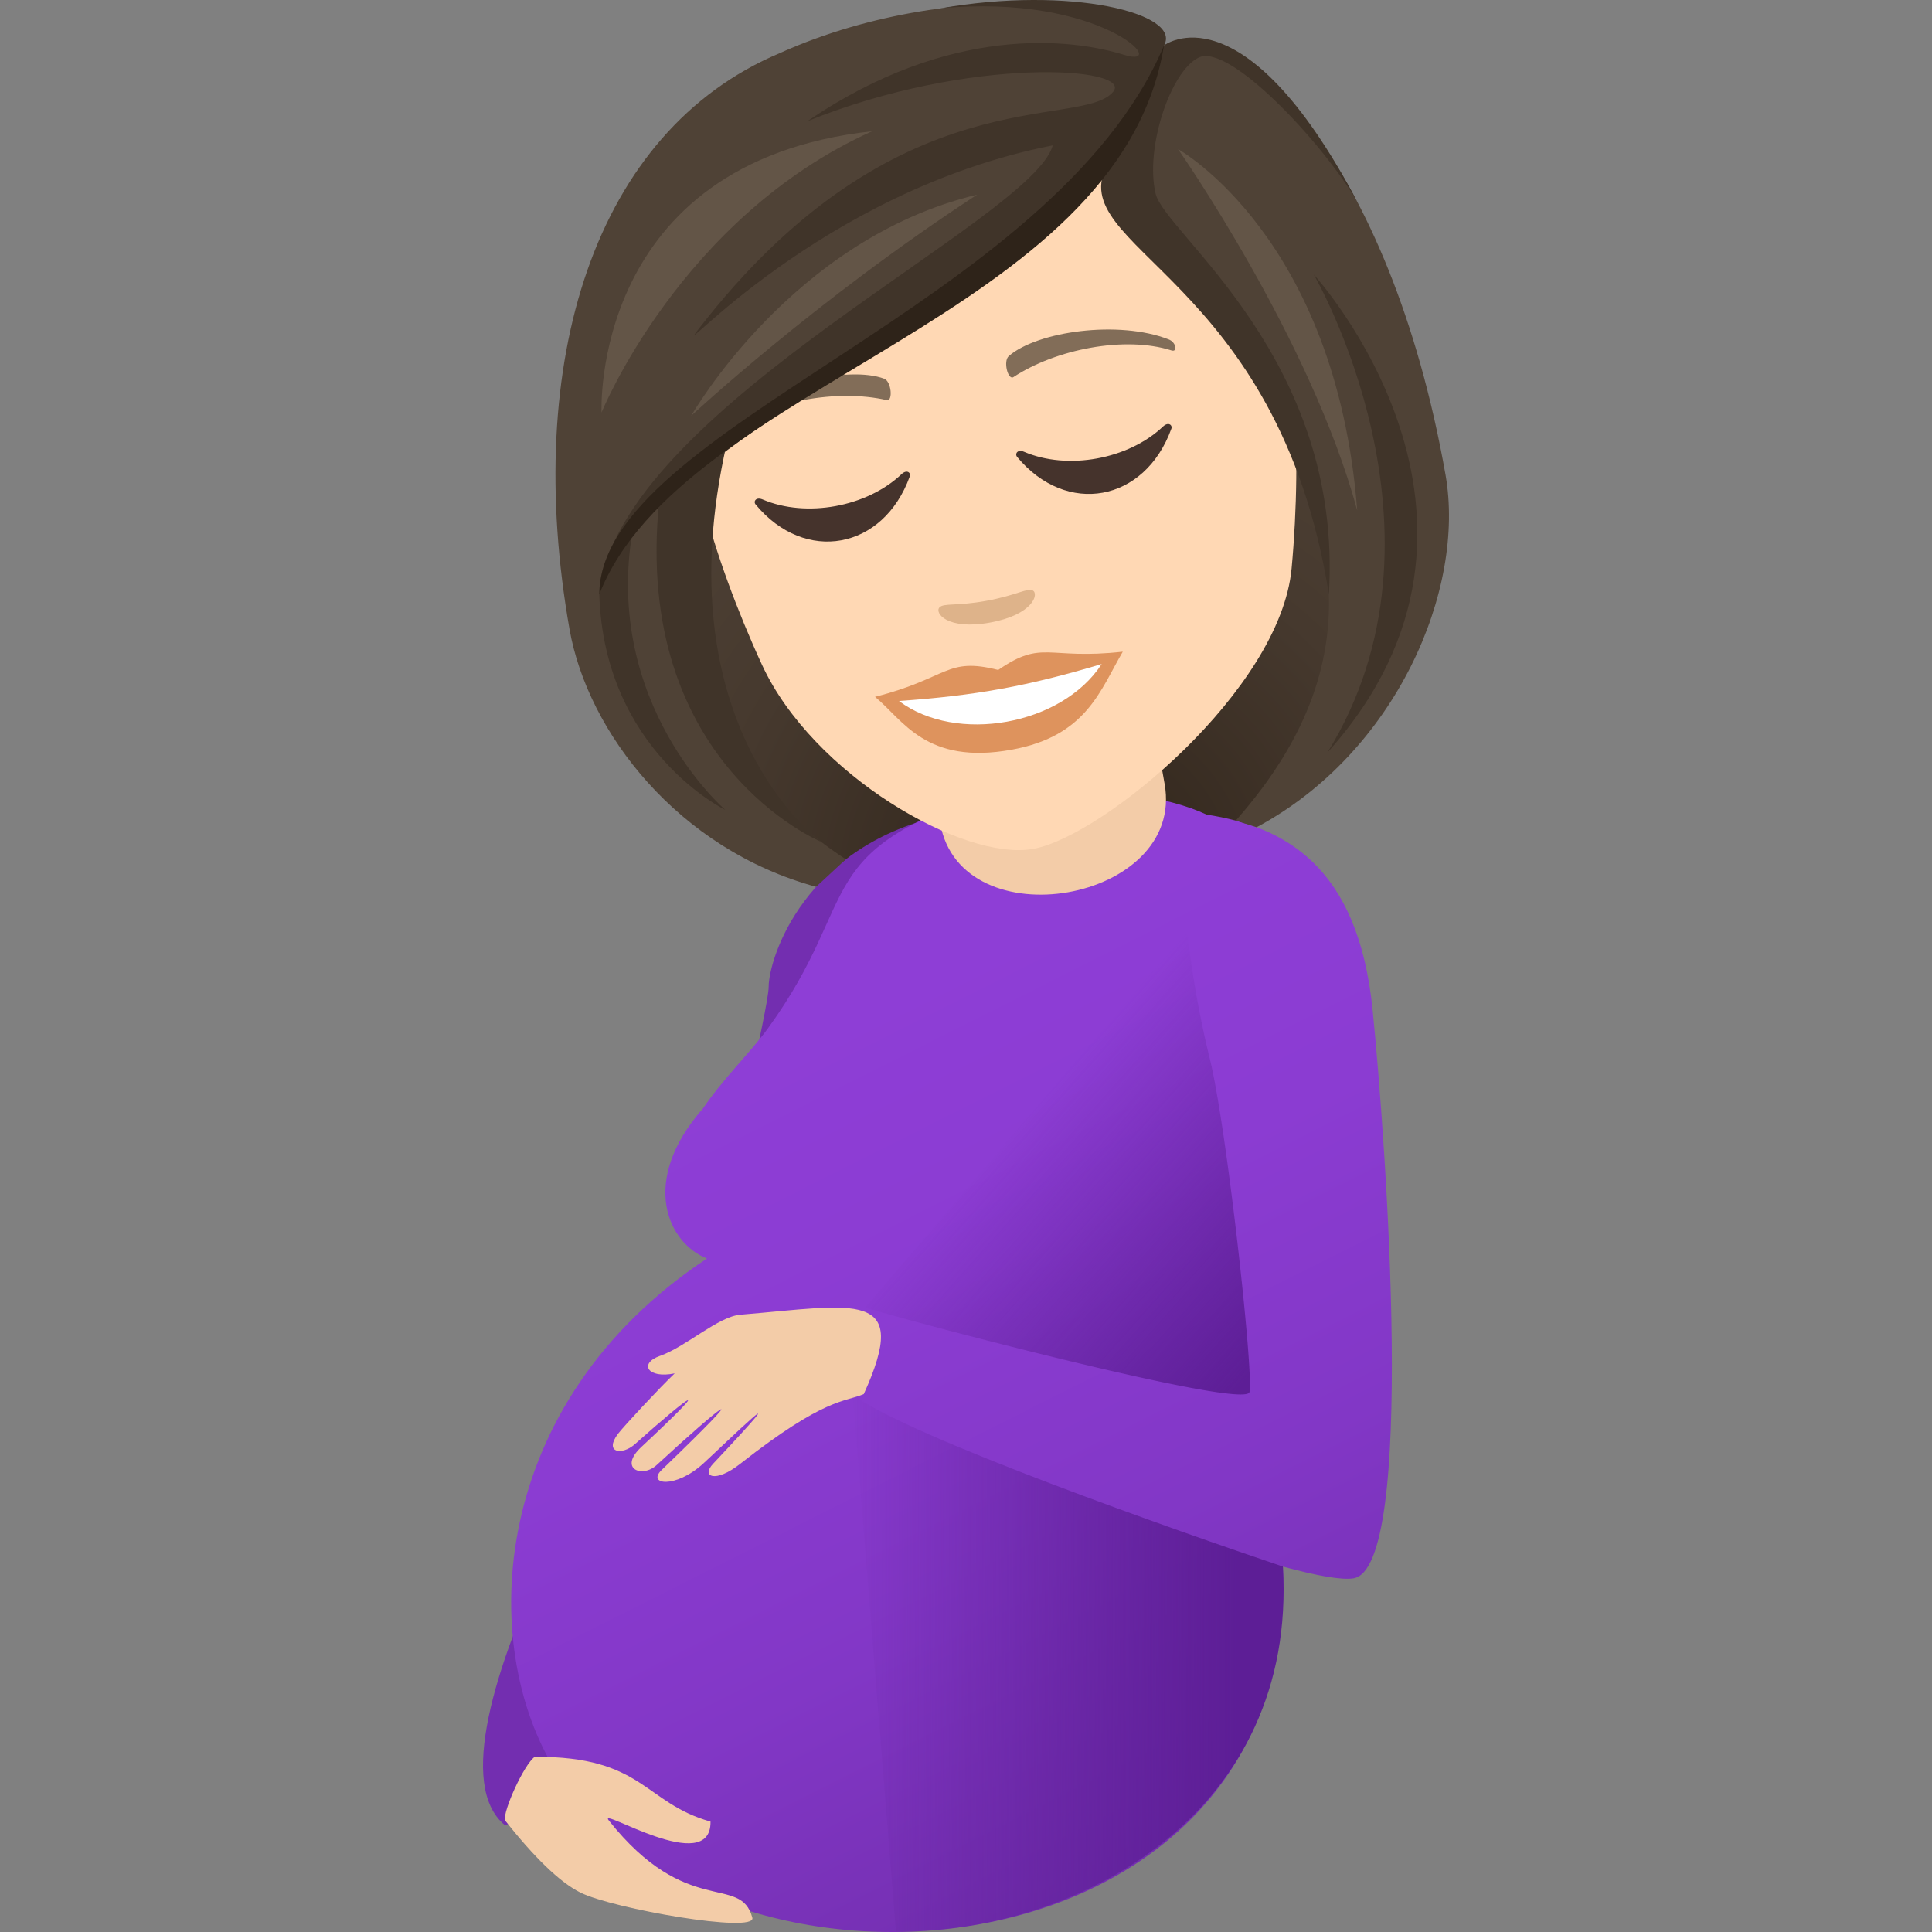 <svg xmlns="http://www.w3.org/2000/svg" xml:space="preserve" style="enable-background:new 0 0 64 64" viewBox="0 0 64 64"><rect x="0" y="0" width="64" height="64" fill="#808080" stroke="none"/><radialGradient id="a" cx="114.142" cy="-96.283" r="18.795" gradientTransform="matrix(.986 -.174 .174 .985 -60.392 144.05)" gradientUnits="userSpaceOnUse"><stop offset="0" style="stop-color:#2e2319"/><stop offset=".615" style="stop-color:#46392e"/><stop offset="1" style="stop-color:#4f4236"/></radialGradient><path d="M40.09 28.08c8.992-5.57 5.978-16.997 5.978-16.997l-27.085 4.771s1.08 11.769 11.434 13.93c0 0 2.021.143 4.922-.368 2.903-.511 4.751-1.335 4.751-1.335z" style="fill:url(#a)"/><path d="M31.377 26.98c-4.743.988-5.91 4.781-5.914 5.704-.004.759-1.405 6.29-1.72 9.269-2.206 2.821-10.156 15.923-7.02 18.507 2.532-.415 18.86-34.357 14.654-33.48z" style="fill:#732eb0"/><linearGradient id="b" x1="1490.273" x2="1503.933" y1="61.199" y2="34.055" gradientTransform="matrix(-1 0 0 1 1530.218 0)" gradientUnits="userSpaceOnUse"><stop offset="0" style="stop-color:#732eb0"/><stop offset=".018" style="stop-color:#742fb1"/><stop offset=".349" style="stop-color:#8237c6"/><stop offset=".678" style="stop-color:#8b3cd2"/><stop offset="1" style="stop-color:#8e3ed6"/></linearGradient><path d="M23.418 41.69c-1.28-.504-2.257-2.535-.142-4.96l-.016.029c.672-1.008 1.598-1.89 2.186-2.704 3.213-4.434 1.238-5.9 7.849-7.931 3.265-.052 5.367.247 6.677.862h.006c2.57.4 5.007 1.688 5.49 6.452.46 4.563 1.442 18.478-.626 18.845-.394.068-1.245-.09-2.343-.388.539 13.742-18.628 15.45-24.062 6.817-2.66-4.221-2.248-12.232 4.98-17.021z" style="fill:url(#b)"/><path d="M21.864 44.916c.866-.307 1.931-1.307 2.666-1.365 3.809-.315 5.675-.867 4.084 2.63-.645.274-1.28.103-4.086 2.304-.841.664-1.306.426-.906.004 3.197-3.394.359-.634-.324-.009-.933.852-1.88.696-1.38.215 3.239-3.12 2-2.16-.166-.163-.488.448-1.272.117-.509-.596 2.407-2.245 1.754-1.852-.213-.094-.434.384-1.023.278-.562-.34.204-.265 1.375-1.524 1.882-2.007-.9.185-1.197-.33-.486-.58zm3.058 18.611c-.39-1.465-2.163.041-4.757-3.224-.387-.493 3.395 1.899 3.372.04-2.213-.621-2.211-2.165-5.824-2.146-.355.25-1.058 1.804-.985 2.105.942 1.191 1.795 2.04 2.494 2.39 1.074.539 5.84 1.368 5.7.835z" style="fill:#f3cca8"/><linearGradient id="c" x1="33.881" x2="42.327" y1="36.97" y2="44.506" gradientUnits="userSpaceOnUse"><stop offset="0" style="stop-color:#5d1e96;stop-opacity:0"/><stop offset="1" style="stop-color:#5d1e96"/></linearGradient><path d="M40.072 35.057a33.673 33.673 0 0 1-.747-4.223l-10.66 12.475c.637.244 12.583 3.421 12.726 2.806.145-.614-.763-8.842-1.319-11.058z" style="fill:url(#c)"/><linearGradient id="d" x1="28.068" x2="40.951" y1="55.1" y2="55.1" gradientUnits="userSpaceOnUse"><stop offset="0" style="stop-color:#5d1e96;stop-opacity:0"/><stop offset="1" style="stop-color:#5d1e96"/></linearGradient><path d="M42.498 51.895c-3.396-1.146-12.394-4.298-14.248-5.694l1.43 17.798c6.193 0 13.3-4.016 12.818-12.104z" style="fill:url(#d)"/><path d="M38.58 25.968c.692 3.914-6.743 5.22-7.435 1.306l-.806-4.559 7.435-1.304.805 4.556z" style="fill:#f3cca8"/><path d="M30.827 1.753c6.86-1.25 11.151 3.92 12.005 11.415.17 1.506.135 3.73-.046 5.664-.374 4.02-6.243 8.867-8.555 9.288-2.311.421-7.303-2.449-8.987-6.093-.81-1.753-1.58-3.832-1.919-5.307-1.679-7.345.64-13.717 7.502-14.967z" style="fill:#ffd8b4"/><path d="M33.067 22.193c1.483-1.023 1.616-.324 4.127-.605-.745 1.263-1.191 2.793-3.675 3.245-2.852.52-3.606-.989-4.532-1.75 2.455-.624 2.346-1.327 4.08-.89z" style="fill:#de935d"/><path d="M36.495 21.997c-1.323 2.036-4.822 2.65-6.715 1.224 2.542-.178 4.267-.492 6.715-1.224z" style="fill:#fff"/><path d="M24.133 13.9c1.334-1.19 3.989-1.789 5.153-1.356.246.085.299.759.09.711-1.619-.374-3.924.013-5.212 1.021-.172.134-.235-.202-.031-.377zm14.582-2.656c-1.647-.646-4.34-.272-5.293.547-.203.167-.03.819.15.7 1.4-.923 3.69-1.375 5.237-.882.208.065.154-.272-.094-.365z" style="fill:#826d58"/><path d="M31.122 20.12c.143-.148.558-.036 1.554-.217.995-.182 1.348-.433 1.531-.345.22.106.019.805-1.408 1.065-1.427.26-1.85-.324-1.677-.503z" style="fill:#deb38a"/><path d="M33.925 14.967c1.442.617 3.454.251 4.602-.838.178-.166.32-.048.275.075-.88 2.432-3.475 2.903-5.11.93-.081-.1.014-.262.233-.167zm-8.662 1.578c1.44.617 3.452.251 4.602-.838.176-.167.316-.048.273.074-.88 2.432-3.473 2.904-5.107.93-.084-.098.011-.26.232-.166z" style="fill:#45332c"/><path d="M47.886 15.732C46.04 5.276 40.995.312 38.559 1.505c.6-1.284-6.615-2.502-12.736.258-6.145 2.593-8.518 10.236-6.957 19.081.603 3.418 3.596 7.285 8.168 8.533l.984-.911c-5.31-3.484-5.006-8.024-4.198-13.463 4.317-3.628 9.643-5.242 12.832-9.236-.228 1.535 2.655 2.912 4.58 6.169 2.776 4.697 4.69 9.604-.296 15.248l.69.22c4.62-2.47 6.93-7.871 6.26-11.672z" style="fill:#4f4236"/><path d="M38.559 1.505C39.167.448 35.465-.483 31.143.278c5.378-.516 7.693 2.038 6.087 1.537-1.712-.533-5.754-1.032-10.481 2.198 5.41-2.184 10.81-1.79 10.126-.973-1.082 1.291-7.19-.63-13.763 7.898-.906 1.174 4.033-4.606 11.763-6.123-.679 2.457-13.84 8.482-14.987 14.494C22.576 13.554 37.385 8.984 38.56 1.505zm4.961 7.588s4.973 8.524.452 15.837c6.958-7.743-.452-15.837-.452-15.837z" style="fill:#403429"/><path d="M24.075 14.688s-1.33.493-2.24 1.91c-.887 8.714 5.363 11.287 5.363 11.287s-5.265-3.785-3.123-13.197z" style="fill:#403429"/><path d="M20.957 17.566s-.601.367-1.105 2.122c.161 5.19 4.172 7.14 4.172 7.14s-4.052-3.482-3.067-9.262zM44.96 6.682c-3.799-7.194-6.401-5.177-6.401-5.177s-.925 2.826-1.864 3.925c-1.555 2.786 5.64 3.673 7.326 14.258.481-7.817-5.422-11.946-5.739-13.27-.36-1.503.49-4.059 1.426-4.512 1.014-.492 4.125 2.845 5.252 4.776z" style="fill:#403429"/><path d="M19.852 19.688c2.767-7.017 17.224-9.123 18.707-18.183-3.664 8.671-18.69 12.657-18.707 18.183z" style="fill:#2e2319"/><path d="M39.022 4.937s4.391 6.265 5.938 11.971c-.706-9.069-5.938-11.97-5.938-11.97zm-16.125 8.837s4.105-3.822 9.47-7.325c-6.146 1.467-9.47 7.325-9.47 7.325zm-2.97-.109s2.616-6.456 8.96-9.317c-9.349 1.024-8.96 9.317-8.96 9.317z" style="fill:#635547"/></svg>